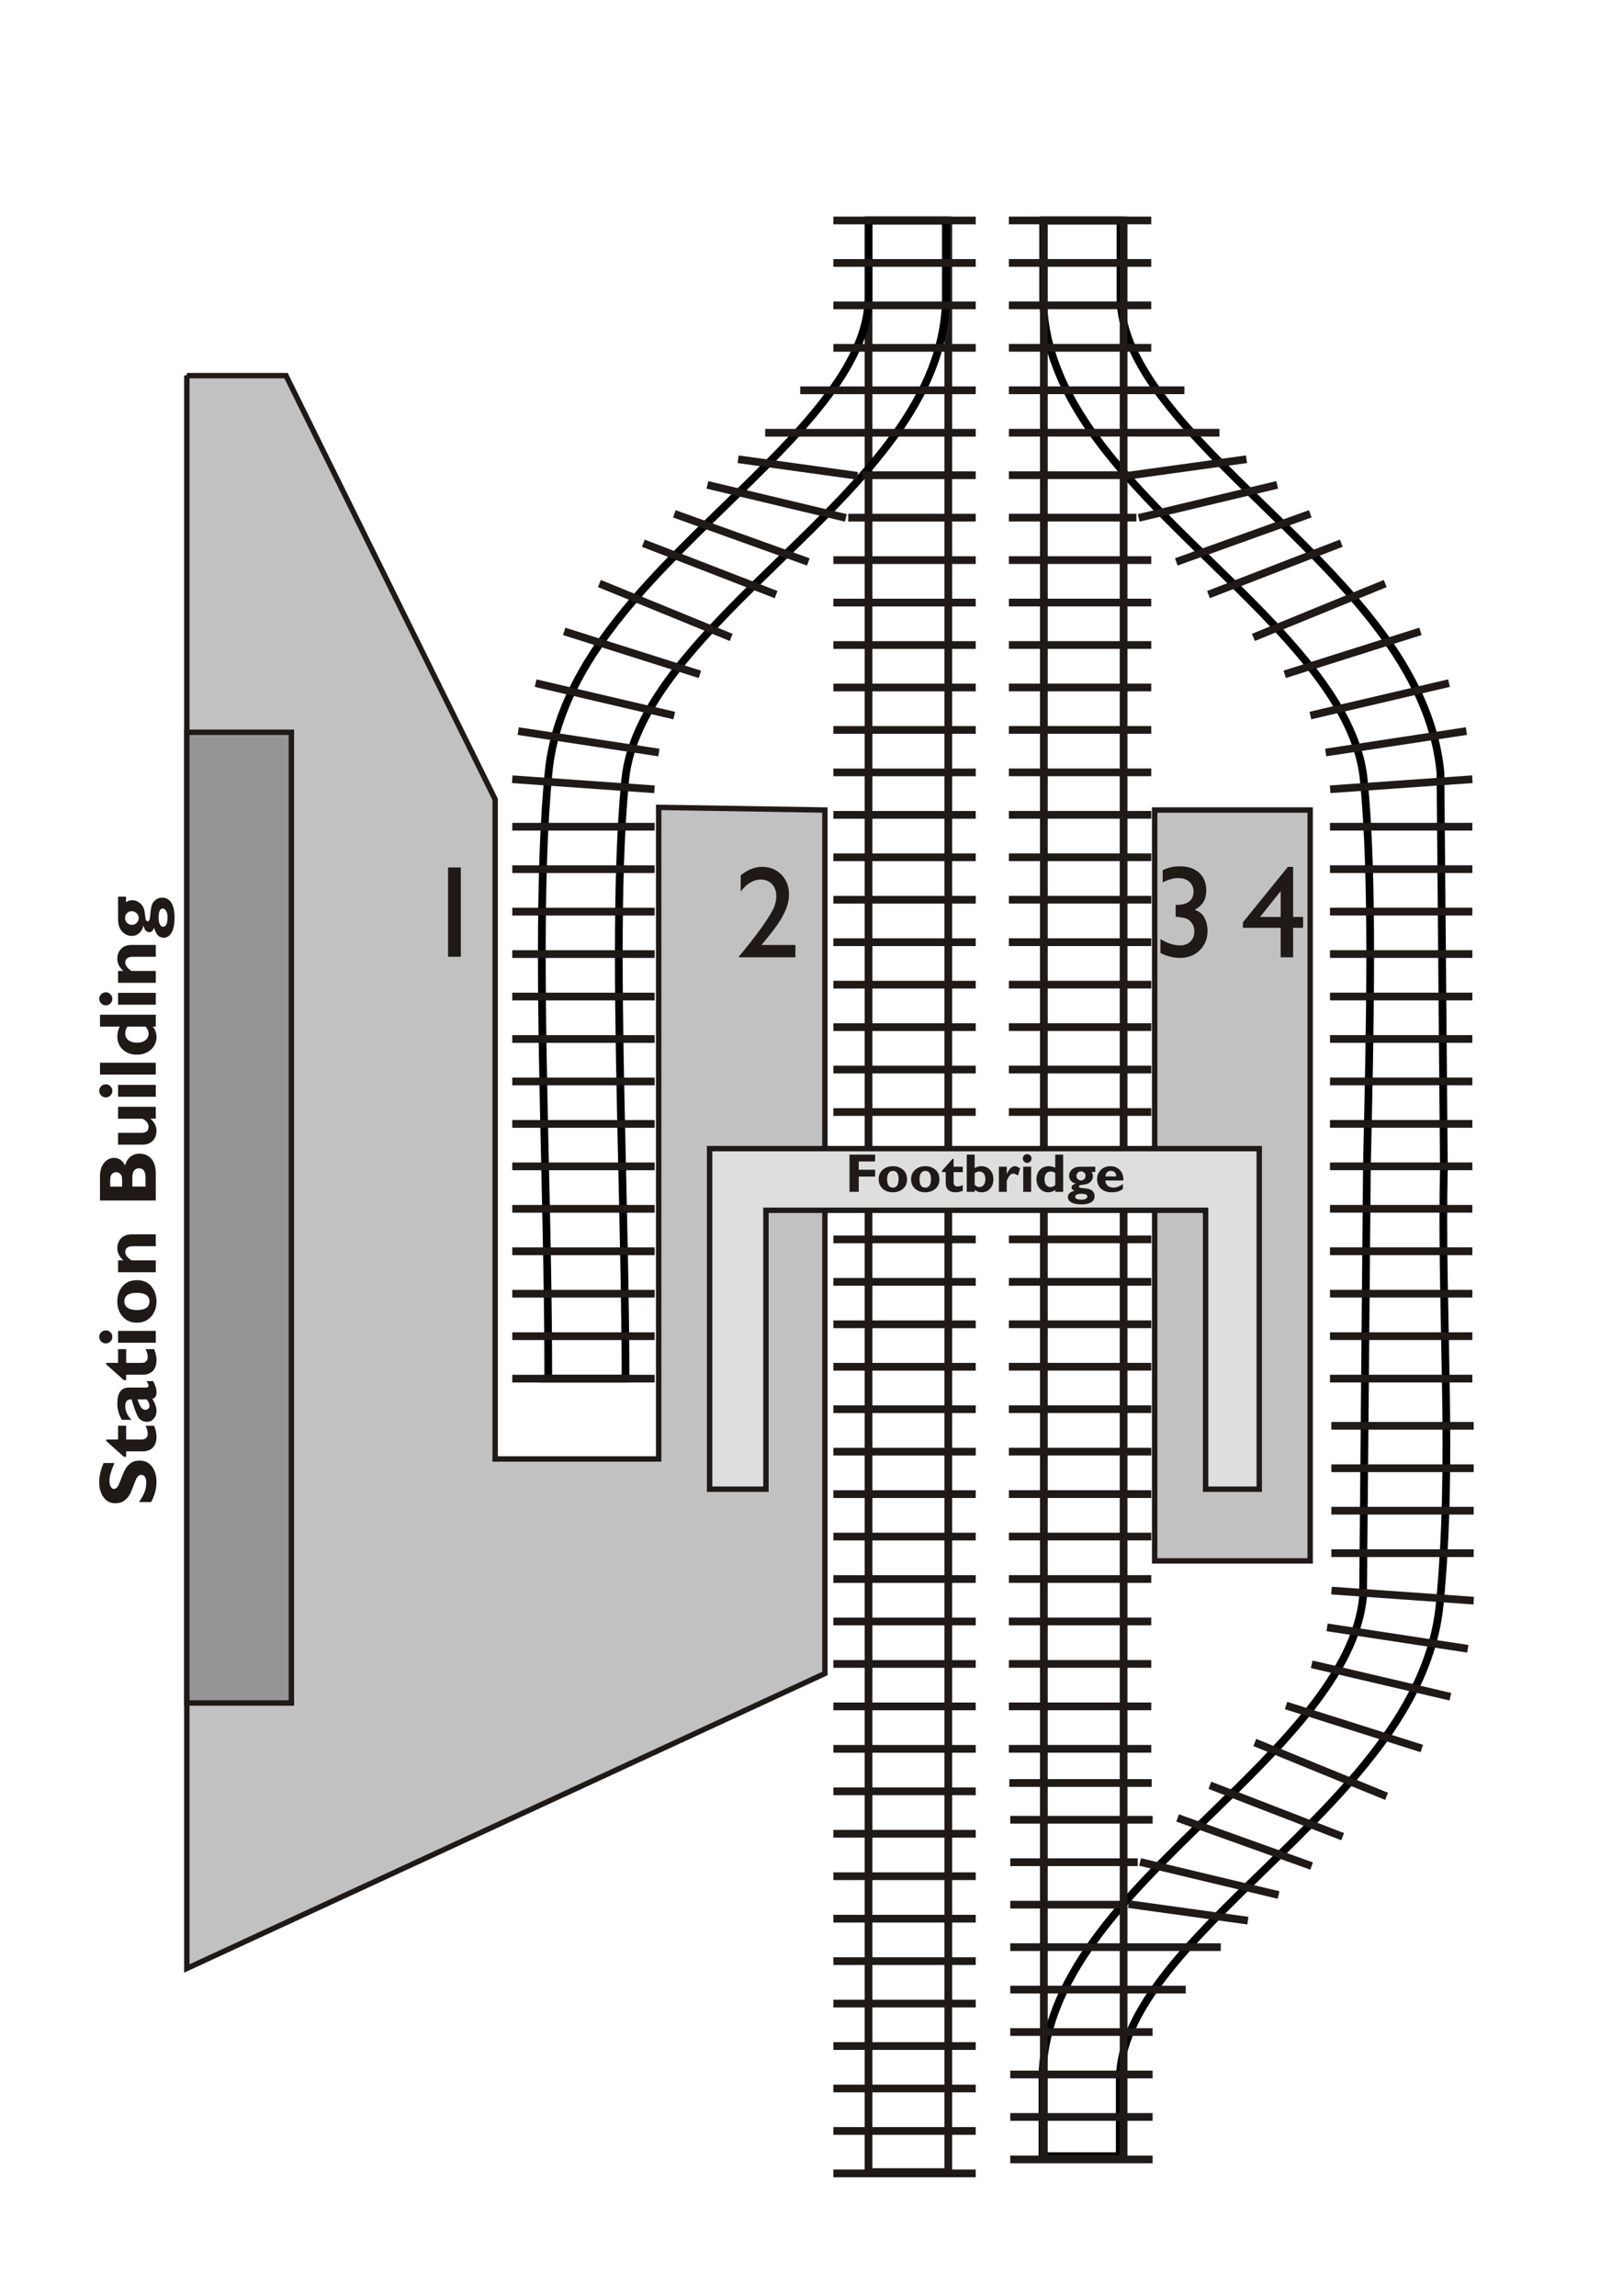 <?xml version="1.0" encoding="UTF-8"?>
<!DOCTYPE svg PUBLIC "-//W3C//DTD SVG 1.1//EN" "http://www.w3.org/Graphics/SVG/1.1/DTD/svg11.dtd">
<!-- Creator: CorelDRAW -->
<svg xmlns="http://www.w3.org/2000/svg" xml:space="preserve" width="210mm" height="297mm" style="shape-rendering:geometricPrecision; text-rendering:geometricPrecision; image-rendering:optimizeQuality; fill-rule:evenodd; clip-rule:evenodd"
viewBox="0 0 210 297"
 xmlns:xlink="http://www.w3.org/1999/xlink">
 <defs>
  <style type="text/css">
   <![CDATA[
    .str0 {stroke:black}
    .str3 {stroke:#1F1A17;stroke-width:0.7}
    .str4 {stroke:#1F1A17;stroke-width:0.999}
    .str10 {stroke:#1F1A17;stroke-width:0.999}
    .str7 {stroke:#1F1A17;stroke-width:1}
    .str9 {stroke:#1F1A17;stroke-width:1}
    .str2 {stroke:#1F1A17}
    .str1 {stroke:black}
    .str6 {stroke:#1F1A17;stroke-width:1}
    .str5 {stroke:#1F1A17;stroke-width:1}
    .str8 {stroke:#1F1A17;stroke-width:1.001}
    .fil2 {fill:none}
    .fil1 {fill:none;fill-rule:nonzero}
    .fil4 {fill:#969594}
    .fil3 {fill:#C2C1C1}
    .fil5 {fill:#DEDEDD}
    .fil0 {fill:#1F1A17;fill-rule:nonzero}
   ]]>
  </style>
 </defs>
 <g id="Layer_x0020_1">
  <g id="_61070512">
   <g>
    <g>
     <path id="_60996624" class="fil0" d="M123.196 28.523l-0.5 0.501 -10.318 0 0 -1.003 10.318 0 0.5 0.501zm-0.5 -0.501l0.5 0 0 0.501 -0.5 -0.501zm0 253.471l-0.5 -0.501 0 -252.468 1 0 0 252.468 -0.5 0.501zm0.5 -0.501l0 0.501 -0.5 0 0.5 -0.501zm-11.318 0l0.5 -0.501 10.318 0 0 1.003 -10.318 0 -0.5 -0.501zm0.5 0.501l-0.5 0 0 -0.501 0.5 0.501zm0 -253.471l0.5 0.501 0 252.468 -1 0 0 -252.468 0.5 -0.501zm-0.5 0.501l0 -0.501 0.5 0 -0.5 0.501z"/>
    </g>
    <path id="_60997040" class="fil1 str0" d="M70.94 178.349c0,-9.422 -0.204,-18.367 -0.407,-27.312 -0.43,-18.897 -0.86,-37.794 0.446,-51.113 1.331,-13.571 12.204,-24.145 22.848,-34.496 9.38,-9.121 18.554,-18.043 18.554,-27.052l0 -9.853 10 0 0 9.853c0,13.195 -10.681,23.582 -21.601,34.201 -9.354,9.096 -18.909,18.389 -19.88,28.285 -1.253,12.781 -0.83,31.38 -0.407,49.98 0.223,9.803 0.446,19.606 0.446,27.508l-10 0z"/>
   </g>
   <g id="_25127576">
    <path id="_62127016" class="fil1 str1" d="M176.865 150.842c0.423,-18.599 0.846,-37.199 -0.407,-49.98 -0.97,-9.896 -10.526,-19.189 -19.88,-28.285 -10.92,-10.619 -21.601,-21.006 -21.601,-34.201l0 -9.853 10 0 0 9.853c0,9.01 9.174,17.931 18.554,27.052 10.644,10.351 21.518,20.925 22.848,34.496l0.446 51.113c-0.428,18.848 1.292,37.816 -0.54,56.497 -1.331,13.571 -12.204,24.145 -22.848,34.496 -9.38,9.121 -18.554,18.043 -18.554,27.052l0 9.853 -10 0 0 -9.853c0,-13.195 10.681,-23.582 21.601,-34.201 9.354,-9.096 18.909,-18.389 19.88,-28.285l0.501 -55.755z"/>
    <rect id="_61265176" class="fil2 str2" x="135.065" y="28.523" width="10.318" height="250.775"/>
   </g>
  </g>
  <path class="fil3 str3" d="M149.403 104.791l20.12 0 0 97.132 -20.12 0 0 -97.132zm-125.231 -56.198l0 206.059 82.562 -38.159 0 -111.702 -21.508 -0.347 0 84.297 -21.161 0 0 -85.337 -27.058 -54.81 -12.835 0z"/>
  <rect class="fil4 str3" x="24.172" y="94.731" width="13.529" height="125.578"/>
  <g>
   <line class="fil2 str2" x1="107.827" y1="281.164" x2="126.248" y2= "281.164" />
   <line class="fil2 str2" x1="107.827" y1="28.523" x2="126.248" y2= "28.523" />
   <line class="fil2 str2" x1="107.827" y1="34.015" x2="126.248" y2= "34.015" />
   <line class="fil2 str2" x1="107.827" y1="39.507" x2="126.248" y2= "39.507" />
   <line class="fil2 str2" x1="107.827" y1="45" x2="126.248" y2= "45" />
   <g>
    <polygon class="fil0" points="126.248,50.992 103.538,50.992 103.538,49.992 126.248,49.992 "/>
   </g>
   <g>
    <polygon class="fil0" points="126.248,56.484 99.006,56.484 99.006,55.484 126.248,55.484 "/>
   </g>
   <g>
    <polygon class="fil0" points="126.248,61.976 111.587,61.976 111.587,60.976 126.248,60.976 "/>
   </g>
   <g>
    <polygon class="fil0" points="126.248,67.468 109.751,67.468 109.751,66.468 126.248,66.468 "/>
   </g>
   <line class="fil2 str2" x1="107.827" y1="72.461" x2="126.248" y2= "72.461" />
   <line class="fil2 str2" x1="107.827" y1="77.953" x2="126.248" y2= "77.953" />
   <line class="fil2 str2" x1="107.827" y1="83.445" x2="126.248" y2= "83.445" />
   <line class="fil2 str2" x1="107.827" y1="88.937" x2="126.248" y2= "88.937" />
   <line class="fil2 str2" x1="107.827" y1="94.429" x2="126.248" y2= "94.429" />
   <line class="fil2 str2" x1="107.827" y1="99.922" x2="126.248" y2= "99.922" />
   <line class="fil2 str2" x1="107.827" y1="105.414" x2="126.248" y2= "105.414" />
   <line class="fil2 str2" x1="107.827" y1="110.906" x2="126.248" y2= "110.906" />
   <line class="fil2 str2" x1="107.827" y1="116.398" x2="126.248" y2= "116.398" />
   <line class="fil2 str2" x1="107.827" y1="121.89" x2="126.248" y2= "121.89" />
   <line class="fil2 str2" x1="107.827" y1="127.383" x2="126.248" y2= "127.383" />
   <line class="fil2 str2" x1="107.827" y1="132.875" x2="126.248" y2= "132.875" />
   <line class="fil2 str2" x1="107.827" y1="138.367" x2="126.248" y2= "138.367" />
   <line class="fil2 str2" x1="107.827" y1="143.859" x2="126.248" y2= "143.859" />
   <line class="fil2 str2" x1="107.827" y1="149.351" x2="126.248" y2= "149.351" />
   <line class="fil2 str2" x1="107.827" y1="154.844" x2="126.248" y2= "154.844" />
   <line class="fil2 str2" x1="107.827" y1="160.336" x2="126.248" y2= "160.336" />
   <line class="fil2 str2" x1="107.827" y1="165.828" x2="126.248" y2= "165.828" />
   <line class="fil2 str2" x1="107.827" y1="171.32" x2="126.248" y2= "171.32" />
   <line class="fil2 str2" x1="107.827" y1="176.812" x2="126.248" y2= "176.812" />
   <line class="fil2 str2" x1="107.827" y1="182.305" x2="126.248" y2= "182.305" />
   <line class="fil2 str2" x1="107.827" y1="187.797" x2="126.248" y2= "187.797" />
   <line class="fil2 str2" x1="107.827" y1="193.289" x2="126.248" y2= "193.289" />
   <line class="fil2 str2" x1="107.827" y1="198.781" x2="126.248" y2= "198.781" />
   <line class="fil2 str2" x1="107.827" y1="204.273" x2="126.248" y2= "204.273" />
   <line class="fil2 str2" x1="107.827" y1="209.766" x2="126.248" y2= "209.766" />
   <line class="fil2 str2" x1="107.827" y1="215.258" x2="126.248" y2= "215.258" />
   <line class="fil2 str2" x1="107.827" y1="220.75" x2="126.248" y2= "220.75" />
   <line class="fil2 str2" x1="107.827" y1="226.242" x2="126.248" y2= "226.242" />
   <line class="fil2 str2" x1="107.827" y1="231.734" x2="126.248" y2= "231.734" />
   <line class="fil2 str2" x1="107.827" y1="237.227" x2="126.248" y2= "237.227" />
   <line class="fil2 str2" x1="107.827" y1="242.719" x2="126.248" y2= "242.719" />
   <line class="fil2 str2" x1="107.827" y1="248.211" x2="126.248" y2= "248.211" />
   <line class="fil2 str2" x1="107.827" y1="253.703" x2="126.248" y2= "253.703" />
   <line class="fil2 str2" x1="107.827" y1="259.195" x2="126.248" y2= "259.195" />
   <line class="fil2 str2" x1="107.827" y1="264.688" x2="126.248" y2= "264.688" />
   <line class="fil2 str2" x1="107.827" y1="270.18" x2="126.248" y2= "270.18" />
   <line class="fil2 str2" x1="107.827" y1="275.672" x2="126.248" y2= "275.672" />
   <line class="fil2 str4" x1="91.531" y1="62.727" x2="109.449" y2= "67" />
   <line class="fil2 str5" x1="95.505" y1="59.412" x2="110.943" y2= "61.554" />
   <line class="fil2 str6" x1="77.556" y1="75.491" x2="94.608" y2= "82.46" />
   <line class="fil2 str7" x1="83.241" y1="70.272" x2="100.42" y2= "76.922" />
   <line class="fil2 str8" x1="87.253" y1="66.473" x2="104.591" y2= "72.696" />
   <line class="fil2 str9" x1="73" y1="81.681" x2="90.562" y2= "87.24" />
   <line class="fil2 str10" x1="69.303" y1="88.376" x2="87.24" y2= "92.572" />
   <line class="fil2 str4" x1="67.046" y1="94.58" x2="85.258" y2= "97.353" />
   <g>
    <polygon class="fil0" points="84.647,102.605 66.245,101.305 66.315,100.311 84.717,101.612 "/>
   </g>
   <line class="fil2 str2" x1="66.284" y1="106.951" x2="84.705" y2= "106.951" />
   <line class="fil2 str2" x1="66.284" y1="112.443" x2="84.705" y2= "112.443" />
   <line class="fil2 str2" x1="66.284" y1="117.935" x2="84.705" y2= "117.935" />
   <line class="fil2 str2" x1="66.284" y1="123.427" x2="84.705" y2= "123.427" />
   <line class="fil2 str2" x1="66.284" y1="128.919" x2="84.705" y2= "128.919" />
   <line class="fil2 str2" x1="66.284" y1="134.412" x2="84.705" y2= "134.412" />
   <line class="fil2 str2" x1="66.284" y1="139.904" x2="84.705" y2= "139.904" />
   <line class="fil2 str2" x1="66.284" y1="145.396" x2="84.705" y2= "145.396" />
   <line class="fil2 str2" x1="66.284" y1="150.888" x2="84.705" y2= "150.888" />
   <line class="fil2 str2" x1="66.284" y1="156.38" x2="84.705" y2= "156.38" />
   <line class="fil2 str2" x1="66.284" y1="161.873" x2="84.705" y2= "161.873" />
   <line class="fil2 str2" x1="66.284" y1="167.365" x2="84.705" y2= "167.365" />
   <line class="fil2 str2" x1="66.284" y1="172.857" x2="84.705" y2= "172.857" />
   <line class="fil2 str2" x1="66.284" y1="178.349" x2="84.705" y2= "178.349" />
   <line class="fil2 str2" x1="148.963" y1="28.519" x2="130.542" y2= "28.519" />
   <line class="fil2 str2" x1="148.963" y1="34.011" x2="130.542" y2= "34.011" />
   <line class="fil2 str2" x1="148.963" y1="39.503" x2="130.542" y2= "39.503" />
   <line class="fil2 str2" x1="148.963" y1="44.996" x2="130.542" y2= "44.996" />
   <g>
    <polygon class="fil0" points="130.542,50.988 130.542,49.988 153.252,49.988 153.252,50.988 "/>
   </g>
   <g>
    <polygon class="fil0" points="130.542,56.48 130.542,55.48 157.784,55.48 157.784,56.48 "/>
   </g>
   <g>
    <polygon class="fil0" points="130.542,61.972 130.542,60.972 145.203,60.972 145.203,61.972 "/>
   </g>
   <g>
    <polygon class="fil0" points="130.542,67.464 130.542,66.464 147.038,66.464 147.038,67.464 "/>
   </g>
   <line class="fil2 str2" x1="148.963" y1="72.457" x2="130.542" y2= "72.457" />
   <line class="fil2 str2" x1="148.963" y1="77.949" x2="130.542" y2= "77.949" />
   <line class="fil2 str2" x1="148.963" y1="83.441" x2="130.542" y2= "83.441" />
   <line class="fil2 str2" x1="148.963" y1="88.933" x2="130.542" y2= "88.933" />
   <line class="fil2 str2" x1="148.963" y1="94.425" x2="130.542" y2= "94.425" />
   <line class="fil2 str2" x1="148.963" y1="99.918" x2="130.542" y2= "99.918" />
   <line class="fil2 str2" x1="148.963" y1="105.41" x2="130.542" y2= "105.41" />
   <line class="fil2 str2" x1="148.963" y1="110.902" x2="130.542" y2= "110.902" />
   <line class="fil2 str2" x1="148.963" y1="116.394" x2="130.542" y2= "116.394" />
   <line class="fil2 str2" x1="148.963" y1="121.886" x2="130.542" y2= "121.886" />
   <line class="fil2 str2" x1="148.963" y1="127.379" x2="130.542" y2= "127.379" />
   <line class="fil2 str2" x1="148.963" y1="132.871" x2="130.542" y2= "132.871" />
   <line class="fil2 str2" x1="148.963" y1="138.363" x2="130.542" y2= "138.363" />
   <line class="fil2 str2" x1="148.963" y1="143.855" x2="130.542" y2= "143.855" />
   <line class="fil2 str2" x1="148.963" y1="149.347" x2="130.542" y2= "149.347" />
   <line class="fil2 str2" x1="148.963" y1="154.84" x2="130.542" y2= "154.84" />
   <line class="fil2 str2" x1="148.963" y1="160.332" x2="130.542" y2= "160.332" />
   <line class="fil2 str2" x1="148.963" y1="165.824" x2="130.542" y2= "165.824" />
   <line class="fil2 str2" x1="148.963" y1="171.316" x2="130.542" y2= "171.316" />
   <line class="fil2 str2" x1="148.963" y1="176.808" x2="130.542" y2= "176.808" />
   <line class="fil2 str2" x1="148.963" y1="182.301" x2="130.542" y2= "182.301" />
   <line class="fil2 str2" x1="148.963" y1="187.793" x2="130.542" y2= "187.793" />
   <line class="fil2 str2" x1="148.963" y1="193.285" x2="130.542" y2= "193.285" />
   <line class="fil2 str2" x1="148.963" y1="198.777" x2="130.542" y2= "198.777" />
   <line class="fil2 str2" x1="148.963" y1="204.269" x2="130.542" y2= "204.269" />
   <line class="fil2 str2" x1="148.963" y1="209.762" x2="130.542" y2= "209.762" />
   <line class="fil2 str2" x1="148.963" y1="215.254" x2="130.542" y2= "215.254" />
   <line class="fil2 str2" x1="148.963" y1="220.746" x2="130.542" y2= "220.746" />
   <line class="fil2 str2" x1="148.963" y1="226.238" x2="130.542" y2= "226.238" />
   <line class="fil2 str4" x1="165.259" y1="62.723" x2="147.34" y2= "66.996" />
   <line class="fil2 str5" x1="161.285" y1="59.408" x2="145.847" y2= "61.55" />
   <line class="fil2 str6" x1="179.234" y1="75.487" x2="162.182" y2= "82.457" />
   <line class="fil2 str7" x1="173.549" y1="70.268" x2="156.37" y2= "76.918" />
   <line class="fil2 str8" x1="169.537" y1="66.469" x2="152.199" y2= "72.692" />
   <line class="fil2 str9" x1="183.79" y1="81.677" x2="166.228" y2= "87.236" />
   <line class="fil2 str10" x1="187.486" y1="88.372" x2="169.549" y2= "92.568" />
   <line class="fil2 str4" x1="189.743" y1="94.576" x2="171.532" y2= "97.349" />
   <g>
    <polygon class="fil0" points="172.143,102.601 172.073,101.608 190.475,100.307 190.545,101.301 "/>
   </g>
   <line class="fil2 str2" x1="190.506" y1="106.947" x2="172.085" y2= "106.947" />
   <line class="fil2 str2" x1="190.506" y1="112.439" x2="172.085" y2= "112.439" />
   <line class="fil2 str2" x1="190.506" y1="117.931" x2="172.085" y2= "117.931" />
   <line class="fil2 str2" x1="190.506" y1="123.423" x2="172.085" y2= "123.423" />
   <line class="fil2 str2" x1="190.506" y1="128.915" x2="172.085" y2= "128.915" />
   <line class="fil2 str2" x1="190.506" y1="134.408" x2="172.085" y2= "134.408" />
   <line class="fil2 str2" x1="190.506" y1="139.9" x2="172.085" y2= "139.9" />
   <line class="fil2 str2" x1="190.506" y1="145.392" x2="172.085" y2= "145.392" />
   <line class="fil2 str2" x1="190.506" y1="150.884" x2="172.085" y2= "150.884" />
   <line class="fil2 str2" x1="190.506" y1="156.376" x2="172.085" y2= "156.376" />
   <line class="fil2 str2" x1="190.506" y1="161.869" x2="172.085" y2= "161.869" />
   <line class="fil2 str2" x1="190.506" y1="167.361" x2="172.085" y2= "167.361" />
   <line class="fil2 str2" x1="190.506" y1="172.853" x2="172.085" y2= "172.853" />
   <line class="fil2 str2" x1="190.506" y1="178.345" x2="172.085" y2= "178.345" />
   <line class="fil2 str2" x1="149.138" y1="279.354" x2="130.717" y2= "279.354" />
   <line class="fil2 str2" x1="149.138" y1="273.861" x2="130.717" y2= "273.861" />
   <line class="fil2 str2" x1="149.138" y1="268.369" x2="130.717" y2= "268.369" />
   <line class="fil2 str2" x1="149.138" y1="262.877" x2="130.717" y2= "262.877" />
   <g>
    <polygon class="fil0" points="130.717,256.885 153.426,256.885 153.426,257.885 130.717,257.885 "/>
   </g>
   <g>
    <polygon class="fil0" points="130.717,251.393 157.959,251.393 157.959,252.393 130.717,252.393 "/>
   </g>
   <g>
    <polygon class="fil0" points="130.717,245.901 145.377,245.901 145.377,246.901 130.717,246.901 "/>
   </g>
   <g>
    <polygon class="fil0" points="130.717,240.408 147.213,240.408 147.213,241.408 130.717,241.408 "/>
   </g>
   <line class="fil2 str2" x1="149.138" y1="235.416" x2="130.717" y2= "235.416" />
   <line class="fil2 str2" x1="149.015" y1="230.659" x2="130.594" y2= "230.659" />
   <line class="fil2 str4" x1="165.434" y1="245.15" x2="147.515" y2= "240.876" />
   <line class="fil2 str5" x1="161.459" y1="248.465" x2="146.021" y2= "246.323" />
   <line class="fil2 str6" x1="179.409" y1="232.386" x2="162.357" y2= "225.416" />
   <line class="fil2 str7" x1="173.724" y1="237.604" x2="156.544" y2= "230.955" />
   <line class="fil2 str8" x1="169.712" y1="241.403" x2="152.373" y2= "235.181" />
   <line class="fil2 str9" x1="183.965" y1="226.196" x2="166.402" y2= "220.637" />
   <line class="fil2 str10" x1="187.661" y1="219.5" x2="169.724" y2= "215.305" />
   <line class="fil2 str4" x1="189.918" y1="213.297" x2="171.707" y2= "210.524" />
   <g>
    <polygon class="fil0" points="172.318,205.271 190.72,206.572 190.649,207.565 172.247,206.265 "/>
   </g>
   <line class="fil2 str2" x1="190.681" y1="200.926" x2="172.26" y2= "200.926" />
   <line class="fil2 str2" x1="190.681" y1="195.434" x2="172.26" y2= "195.434" />
   <line class="fil2 str2" x1="190.681" y1="189.942" x2="172.26" y2= "189.942" />
   <line class="fil2 str2" x1="190.681" y1="184.45" x2="172.26" y2= "184.45" />
  </g>
  <polygon class="fil5 str3" points="91.818,148.594 162.932,148.594 162.932,192.65 155.994,192.65 155.994,156.572 99.103,156.572 99.103,192.65 91.818,192.65 "/>
  <path class="fil0" d="M13.4 189.271l1.411 0c-0.43,0.958 -0.647,1.72 -0.647,2.288 0,0.325 0.055,0.582 0.164,0.772 0.108,0.192 0.252,0.288 0.43,0.288 0.139,0 0.27,-0.069 0.393,-0.206 0.123,-0.138 0.284,-0.474 0.482,-1.007 0.196,-0.534 0.377,-0.961 0.547,-1.282 0.169,-0.321 0.407,-0.596 0.713,-0.829 0.307,-0.233 0.695,-0.349 1.164,-0.349 0.667,0 1.2,0.254 1.596,0.762 0.395,0.508 0.594,1.178 0.594,2.007 0,0.896 -0.233,1.764 -0.699,2.605l-1.556 0c0.325,-0.483 0.561,-0.91 0.709,-1.282 0.148,-0.372 0.222,-0.765 0.222,-1.184 0,-0.706 -0.222,-1.058 -0.667,-1.058 -0.152,0 -0.294,0.071 -0.429,0.212 -0.136,0.141 -0.298,0.481 -0.492,1.021 -0.192,0.538 -0.372,0.965 -0.536,1.28 -0.166,0.316 -0.402,0.587 -0.709,0.817 -0.307,0.229 -0.699,0.344 -1.178,0.344 -0.619,0 -1.12,-0.251 -1.501,-0.75 -0.381,-0.499 -0.572,-1.168 -0.572,-2.006 0,-0.771 0.187,-1.586 0.559,-2.443z"/>
  <path id="1" class="fil0" d="M15.275 184.443l1.05 0 0 1.778 2.011 0c0.24,0 0.43,-0.065 0.57,-0.199 0.141,-0.132 0.21,-0.316 0.21,-0.55 0,-0.316 -0.095,-0.66 -0.284,-1.028l1.111 0c0.203,0.49 0.305,0.963 0.305,1.422 0,0.6 -0.155,1.064 -0.466,1.395 -0.31,0.33 -0.765,0.496 -1.363,0.496l-2.094 0 0 0.699 -0.3 0 -2.284 -2.041 0 -0.192 1.535 0 0 -1.778z"/>
  <path id="12" class="fil0" d="M18.95 178.67l0.854 0c0.296,0.51 0.445,0.99 0.445,1.438 0,0.481 -0.183,0.767 -0.549,0.857 0.365,0.534 0.549,1.071 0.549,1.607 0,0.379 -0.12,0.702 -0.36,0.967 -0.24,0.266 -0.517,0.399 -0.834,0.399 -0.423,0 -0.765,-0.138 -1.026,-0.411 -0.259,-0.273 -0.595,-1.104 -1.004,-2.489 -0.545,-0.034 -0.817,0.249 -0.817,0.848 0,0.651 0.272,1.251 0.817,1.797l-1.251 0c-0.397,-0.64 -0.594,-1.344 -0.594,-2.113 0,-1.378 0.494,-2.067 1.483,-2.067l2.221 0c0.228,0 0.342,-0.085 0.342,-0.252 0,-0.129 -0.092,-0.321 -0.275,-0.58zm0.021 2.367l-1.178 0c0.18,0.513 0.34,0.866 0.483,1.056 0.143,0.192 0.325,0.287 0.545,0.287 0.141,0 0.263,-0.048 0.365,-0.145 0.101,-0.097 0.152,-0.213 0.152,-0.351 0,-0.289 -0.122,-0.573 -0.367,-0.848z"/>
  <path id="123" class="fil0" d="M15.275 174.53l1.05 0 0 1.778 2.011 0c0.24,0 0.43,-0.065 0.57,-0.199 0.141,-0.132 0.21,-0.316 0.21,-0.55 0,-0.316 -0.095,-0.66 -0.284,-1.028l1.111 0c0.203,0.49 0.305,0.963 0.305,1.422 0,0.6 -0.155,1.064 -0.466,1.395 -0.31,0.33 -0.765,0.496 -1.363,0.496l-2.094 0 0 0.699 -0.3 0 -2.284 -2.041 0 -0.192 1.535 0 0 -1.778z"/>
  <path id="1234" class="fil0" d="M13.69 173.791c-0.235,0 -0.434,-0.083 -0.6,-0.249 -0.166,-0.164 -0.249,-0.363 -0.249,-0.594 0,-0.233 0.083,-0.434 0.249,-0.598 0.166,-0.166 0.365,-0.249 0.6,-0.249 0.231,0 0.43,0.083 0.596,0.249 0.168,0.164 0.25,0.365 0.25,0.598 0,0.231 -0.083,0.43 -0.25,0.594 -0.166,0.166 -0.365,0.249 -0.596,0.249zm1.586 -1.617l4.879 0 0 1.535 -4.879 0 0 -1.535z"/>
  <path id="12345" class="fil0" d="M15.178 168.354c0,-0.765 0.224,-1.413 0.672,-1.946 0.446,-0.533 1.071,-0.799 1.87,-0.799 0.803,0 1.425,0.272 1.866,0.811 0.441,0.541 0.661,1.185 0.661,1.933 0,0.81 -0.236,1.471 -0.706,1.986 -0.471,0.515 -1.081,0.773 -1.833,0.773 -0.764,0 -1.378,-0.263 -1.84,-0.787 -0.46,-0.526 -0.691,-1.184 -0.691,-1.972zm4.159 0c0,-0.734 -0.552,-1.101 -1.658,-1.101 -1.058,0 -1.587,0.367 -1.587,1.101 0,0.351 0.139,0.626 0.42,0.824 0.279,0.198 0.677,0.298 1.198,0.298 1.085,0 1.628,-0.374 1.628,-1.122z"/>
  <path id="123456" class="fil0" d="M15.275 163.049l0.699 0c-0.531,-0.452 -0.795,-0.981 -0.795,-1.587 0,-0.506 0.162,-0.929 0.485,-1.268 0.325,-0.34 0.787,-0.51 1.39,-0.51l3.101 0 0 1.535 -2.972 0c-0.651,0 -0.976,0.254 -0.976,0.76 0,0.362 0.268,0.718 0.806,1.071l3.142 0 0 1.535 -4.879 0 0 -1.535z"/>
  <path id="1234567" class="fil0" d="M12.935 155.302l0 -3.122c0,-0.743 0.18,-1.328 0.538,-1.753 0.358,-0.425 0.781,-0.638 1.272,-0.638 0.626,0 1.108,0.33 1.441,0.988 0.131,-0.497 0.362,-0.877 0.693,-1.139 0.33,-0.265 0.716,-0.397 1.157,-0.397 0.626,0 1.136,0.217 1.529,0.647 0.393,0.43 0.589,1.064 0.589,1.901l0 3.514 -7.22 0zm1.323 -1.799l1.545 0 0 -0.94c0,-0.289 -0.074,-0.515 -0.222,-0.677 -0.148,-0.161 -0.333,-0.242 -0.557,-0.242 -0.221,0 -0.404,0.081 -0.549,0.242 -0.145,0.162 -0.217,0.388 -0.217,0.677l0 0.94zm2.868 0l1.706 0 0 -1.012c0,-0.478 -0.067,-0.824 -0.199,-1.034 -0.132,-0.21 -0.362,-0.314 -0.69,-0.314 -0.251,0 -0.45,0.099 -0.596,0.298 -0.146,0.201 -0.221,0.467 -0.221,0.802l0 1.259z"/>
  <path id="12345678" class="fil0" d="M20.154 144.718l-0.699 0c0.527,0.452 0.792,0.977 0.792,1.577 0,0.531 -0.164,0.961 -0.492,1.291 -0.326,0.332 -0.78,0.497 -1.358,0.497l-3.122 0 0 -1.535 3.018 0c0.621,0 0.931,-0.258 0.931,-0.771 0,-0.289 -0.113,-0.536 -0.339,-0.741 -0.226,-0.206 -0.392,-0.309 -0.499,-0.309l-3.111 0 0 -1.545 4.879 0 0 1.535z"/>
  <path id="123456789" class="fil0" d="M13.69 141.965c-0.235,0 -0.434,-0.083 -0.6,-0.249 -0.166,-0.164 -0.249,-0.363 -0.249,-0.594 0,-0.233 0.083,-0.434 0.249,-0.598 0.166,-0.166 0.365,-0.249 0.6,-0.249 0.231,0 0.43,0.083 0.596,0.249 0.168,0.164 0.25,0.365 0.25,0.598 0,0.231 -0.083,0.43 -0.25,0.594 -0.166,0.166 -0.365,0.249 -0.596,0.249zm1.586 -1.617l4.879 0 0 1.535 -4.879 0 0 -1.535z"/>
  <polygon id="12345678910" class="fil0" points="12.935,137.479 20.154,137.479 20.154,139.014 12.935,139.014 "/>
  <path id="1234567891011" class="fil0" d="M12.935 131.267l7.22 0 0 1.536 -0.393 0c0.325,0.392 0.487,0.843 0.487,1.353 0,0.651 -0.242,1.194 -0.723,1.63 -0.483,0.438 -1.088,0.654 -1.815,0.654 -0.744,0 -1.351,-0.221 -1.824,-0.663 -0.473,-0.443 -0.707,-1.011 -0.707,-1.704 0,-0.43 0.102,-0.854 0.309,-1.27l-2.552 0 0 -1.536zm5.886 1.536l-2.33 0c-0.191,0.279 -0.284,0.564 -0.284,0.857 0,0.386 0.134,0.686 0.402,0.901 0.27,0.215 0.646,0.323 1.132,0.323 0.448,0 0.806,-0.106 1.078,-0.319 0.27,-0.215 0.406,-0.499 0.406,-0.854 0,-0.314 -0.136,-0.616 -0.404,-0.908z"/>
  <path id="123456789101112" class="fil0" d="M13.69 130.059c-0.235,0 -0.434,-0.083 -0.6,-0.249 -0.166,-0.164 -0.249,-0.363 -0.249,-0.594 0,-0.233 0.083,-0.434 0.249,-0.598 0.166,-0.166 0.365,-0.249 0.6,-0.249 0.231,0 0.43,0.083 0.596,0.249 0.168,0.164 0.25,0.365 0.25,0.598 0,0.231 -0.083,0.43 -0.25,0.594 -0.166,0.166 -0.365,0.249 -0.596,0.249zm1.586 -1.617l4.879 0 0 1.535 -4.879 0 0 -1.535z"/>
  <path id="12345678910111213" class="fil0" d="M15.275 125.605l0.699 0c-0.531,-0.452 -0.795,-0.981 -0.795,-1.587 0,-0.506 0.162,-0.929 0.485,-1.268 0.325,-0.34 0.787,-0.51 1.39,-0.51l3.101 0 0 1.535 -2.972 0c-0.651,0 -0.976,0.254 -0.976,0.76 0,0.362 0.268,0.718 0.806,1.071l3.142 0 0 1.535 -4.879 0 0 -1.535z"/>
  <path id="1234567891011121314" class="fil0" d="M15.275 115.997l1.028 0 0 0.699c0.277,-0.162 0.547,-0.243 0.811,-0.243 0.379,0 0.729,0.141 1.05,0.423 0.321,0.282 0.512,0.7 0.572,1.254 0.06,0.552 0.117,0.866 0.169,0.94 0.055,0.074 0.123,0.111 0.21,0.111 0.086,0 0.157,-0.048 0.21,-0.145 0.053,-0.097 0.108,-0.476 0.166,-1.139 0.056,-0.663 0.229,-1.125 0.52,-1.385 0.291,-0.261 0.605,-0.39 0.938,-0.39 0.534,0 0.94,0.22 1.221,0.663 0.279,0.443 0.418,1.083 0.418,1.919 0,0.856 -0.129,1.503 -0.388,1.944 -0.258,0.441 -0.602,0.661 -1.028,0.661 -0.593,0 -1.006,-0.434 -1.24,-1.302 -0.117,0.392 -0.33,0.589 -0.635,0.589 -0.358,0 -0.605,-0.296 -0.739,-0.889 -0.069,0.395 -0.242,0.723 -0.517,0.981 -0.275,0.259 -0.605,0.388 -0.988,0.388 -0.467,0 -0.882,-0.185 -1.24,-0.557 -0.358,-0.372 -0.538,-0.914 -0.538,-1.623l0 -2.9zm0.91 2.76c0,0.251 0.086,0.462 0.258,0.633 0.173,0.169 0.383,0.256 0.631,0.256 0.238,0 0.443,-0.088 0.617,-0.265 0.175,-0.175 0.261,-0.385 0.261,-0.624 0,-0.242 -0.092,-0.448 -0.273,-0.621 -0.183,-0.171 -0.402,-0.258 -0.656,-0.258 -0.231,0 -0.429,0.083 -0.593,0.25 -0.164,0.168 -0.245,0.376 -0.245,0.628zm5.493 -0.125c0,-0.326 -0.06,-0.593 -0.18,-0.796 -0.122,-0.203 -0.266,-0.305 -0.434,-0.305 -0.358,0 -0.538,0.399 -0.538,1.194 0,0.362 0.053,0.646 0.157,0.854 0.106,0.206 0.245,0.309 0.421,0.309 0.383,0 0.573,-0.418 0.573,-1.256z"/>
  <polygon class="fil0" points="57.974,112.219 59.628,112.219 59.628,123.77 57.974,123.77 "/>
  <path class="fil0" d="M98.516 122.25l4.4 0 0 1.595 -7.309 0 0 -0.116 0.694 -0.819c1.087,-1.346 1.95,-2.486 2.594,-3.423 0.641,-0.937 1.061,-1.645 1.256,-2.125 0.195,-0.48 0.293,-0.954 0.293,-1.422 0,-0.649 -0.183,-1.171 -0.553,-1.566 -0.37,-0.395 -0.861,-0.59 -1.473,-0.59 -0.463,0 -0.92,0.136 -1.369,0.409 -0.449,0.271 -0.852,0.655 -1.211,1.151l0 -2.1c0.897,-0.734 1.826,-1.101 2.777,-1.101 1.01,0 1.84,0.339 2.495,1.01 0.652,0.672 0.979,1.527 0.979,2.563 0,0.463 -0.082,0.957 -0.243,1.484 -0.164,0.528 -0.452,1.132 -0.866,1.82 -0.412,0.686 -1.115,1.62 -2.108,2.805l-0.356 0.423z"/>
  <path class="fil0" d="M152.119 117.063l0.099 0c0.723,0 1.273,-0.15 1.651,-0.446 0.375,-0.299 0.564,-0.731 0.564,-1.298 0,-0.514 -0.183,-0.928 -0.547,-1.247 -0.367,-0.322 -0.85,-0.48 -1.445,-0.48 -0.601,0 -1.267,0.186 -2.001,0.562l0 -1.581c0.674,-0.336 1.405,-0.502 2.201,-0.502 1.064,0 1.902,0.277 2.517,0.835 0.613,0.556 0.92,1.315 0.92,2.28 0,0.584 -0.118,1.075 -0.356,1.476 -0.237,0.401 -0.612,0.742 -1.132,1.03 0.452,0.175 0.782,0.392 0.993,0.649 0.209,0.257 0.37,0.565 0.485,0.929 0.116,0.364 0.175,0.751 0.175,1.16 0,1.008 -0.336,1.84 -1.008,2.501 -0.674,0.657 -1.524,0.988 -2.549,0.988 -0.875,0 -1.722,-0.212 -2.537,-0.638l0 -1.801c0.869,0.545 1.716,0.819 2.537,0.819 0.556,0 1.005,-0.167 1.343,-0.497 0.339,-0.33 0.508,-0.77 0.508,-1.315 0,-0.457 -0.138,-0.858 -0.42,-1.199 -0.167,-0.192 -0.347,-0.333 -0.55,-0.426 -0.2,-0.09 -0.635,-0.178 -1.301,-0.26l-0.15 -0.017 0 -1.521z"/>
  <path class="fil0" d="M166.64 112.144l0.677 0 0 6.483 1.29 0 0 1.405 -1.29 0 0 3.813 -1.611 0 0 -3.813 -4.888 0 0 -0.711 5.822 -7.177zm-0.934 6.483l0 -3.347 -2.67 3.347 2.67 0z"/>
  <polygon class="fil0" points="113.23,149.369 113.23,150.251 111.115,150.251 111.115,151.326 113.23,151.326 113.23,152.208 111.115,152.208 111.115,154.183 109.916,154.183 109.916,149.369 "/>
  <path id="1" class="fil0" d="M115.531 150.865c0.51,0 0.942,0.149 1.297,0.448 0.355,0.297 0.533,0.714 0.533,1.246 0,0.535 -0.181,0.95 -0.541,1.244 -0.361,0.294 -0.79,0.441 -1.289,0.441 -0.54,0 -0.981,-0.158 -1.324,-0.47 -0.343,-0.314 -0.515,-0.721 -0.515,-1.222 0,-0.509 0.175,-0.918 0.524,-1.226 0.35,-0.307 0.789,-0.461 1.315,-0.461zm0 2.773c0.489,0 0.734,-0.368 0.734,-1.105 0,-0.706 -0.245,-1.058 -0.734,-1.058 -0.234,0 -0.417,0.093 -0.549,0.28 -0.132,0.186 -0.199,0.452 -0.199,0.798 0,0.723 0.249,1.085 0.748,1.085z"/>
  <path id="12" class="fil0" d="M119.723 150.865c0.51,0 0.942,0.149 1.297,0.448 0.355,0.297 0.533,0.714 0.533,1.246 0,0.535 -0.181,0.95 -0.541,1.244 -0.361,0.294 -0.79,0.441 -1.289,0.441 -0.54,0 -0.981,-0.158 -1.324,-0.47 -0.343,-0.314 -0.515,-0.721 -0.515,-1.222 0,-0.509 0.175,-0.918 0.524,-1.226 0.35,-0.307 0.789,-0.461 1.315,-0.461zm0 2.773c0.489,0 0.734,-0.368 0.734,-1.105 0,-0.706 -0.245,-1.058 -0.734,-1.058 -0.234,0 -0.417,0.093 -0.549,0.28 -0.132,0.186 -0.199,0.452 -0.199,0.798 0,0.723 0.249,1.085 0.748,1.085z"/>
  <path id="123" class="fil0" d="M124.574 150.93l0 0.7 -1.185 0 0 1.341c0,0.16 0.043,0.287 0.133,0.38 0.088,0.094 0.21,0.14 0.367,0.14 0.21,0 0.44,-0.064 0.686,-0.189l0 0.741c-0.327,0.135 -0.642,0.203 -0.948,0.203 -0.4,0 -0.709,-0.103 -0.93,-0.31 -0.22,-0.207 -0.331,-0.51 -0.331,-0.909l0 -1.396 -0.466 0 0 -0.2 1.361 -1.523 0.128 0 0 1.023 1.185 0z"/>
  <path id="1234" class="fil0" d="M126.111 149.369l0 1.744c0.268,-0.166 0.548,-0.248 0.837,-0.248 0.468,0 0.85,0.156 1.145,0.468 0.295,0.313 0.442,0.717 0.442,1.212 0,0.499 -0.141,0.907 -0.426,1.223 -0.283,0.318 -0.647,0.476 -1.09,0.476 -0.321,0 -0.625,-0.103 -0.909,-0.31l0 0.248 -1.023 0 0 -4.813 1.023 0zm0 2.408l0 1.509c0.207,0.185 0.408,0.276 0.606,0.276 0.243,0 0.435,-0.092 0.574,-0.274 0.139,-0.183 0.208,-0.435 0.208,-0.756 0,-0.313 -0.073,-0.555 -0.219,-0.726 -0.146,-0.172 -0.338,-0.256 -0.576,-0.256 -0.187,0 -0.385,0.075 -0.593,0.227z"/>
  <path id="12345" class="fil0" d="M130.265 150.93l0 0.93 0.014 0c0.296,-0.663 0.642,-0.995 1.036,-0.995 0.189,0 0.415,0.099 0.68,0.296l-0.283 0.905c-0.252,-0.161 -0.454,-0.241 -0.606,-0.241 -0.236,0 -0.436,0.147 -0.599,0.44 -0.161,0.293 -0.242,0.463 -0.242,0.512l0 1.405 -1.023 0 0 -3.253 1.023 0z"/>
  <path id="123456" class="fil0" d="M132.342 149.873c0,-0.156 0.055,-0.289 0.166,-0.4 0.109,-0.111 0.242,-0.166 0.396,-0.166 0.155,0 0.289,0.055 0.399,0.166 0.111,0.111 0.166,0.243 0.166,0.4 0,0.154 -0.055,0.287 -0.166,0.398 -0.109,0.112 -0.243,0.167 -0.399,0.167 -0.154,0 -0.287,-0.055 -0.396,-0.167 -0.111,-0.111 -0.166,-0.243 -0.166,-0.398zm1.078 1.057l0 3.253 -1.023 0 0 -3.253 1.023 0z"/>
  <path id="1234567" class="fil0" d="M137.562 149.369l0 4.813 -1.024 0 0 -0.262c-0.261,0.216 -0.562,0.325 -0.902,0.325 -0.434,0 -0.796,-0.161 -1.087,-0.482 -0.292,-0.322 -0.436,-0.726 -0.436,-1.21 0,-0.496 0.147,-0.901 0.442,-1.216 0.295,-0.315 0.674,-0.471 1.136,-0.471 0.287,0 0.569,0.068 0.847,0.206l0 -1.702 1.024 0zm-1.024 3.924l0 -1.553c-0.186,-0.127 -0.376,-0.189 -0.572,-0.189 -0.258,0 -0.457,0.089 -0.601,0.268 -0.143,0.18 -0.215,0.43 -0.215,0.755 0,0.299 0.071,0.537 0.213,0.719 0.143,0.18 0.333,0.271 0.569,0.271 0.209,0 0.41,-0.091 0.606,-0.269z"/>
  <path id="12345678" class="fil0" d="M141.717 150.93l0 0.685 -0.466 0c0.108,0.185 0.162,0.365 0.162,0.541 0,0.253 -0.094,0.486 -0.282,0.7 -0.188,0.214 -0.467,0.341 -0.836,0.381 -0.368,0.04 -0.577,0.078 -0.627,0.113 -0.049,0.036 -0.074,0.082 -0.074,0.14 0,0.058 0.032,0.105 0.097,0.14 0.065,0.035 0.318,0.072 0.76,0.111 0.442,0.038 0.75,0.153 0.923,0.347 0.174,0.194 0.26,0.403 0.26,0.626 0,0.356 -0.147,0.627 -0.442,0.814 -0.295,0.186 -0.722,0.279 -1.279,0.279 -0.57,0 -1.002,-0.086 -1.296,-0.259 -0.294,-0.172 -0.441,-0.401 -0.441,-0.686 0,-0.395 0.289,-0.67 0.868,-0.827 -0.261,-0.078 -0.393,-0.22 -0.393,-0.423 0,-0.239 0.198,-0.403 0.593,-0.493 -0.263,-0.046 -0.482,-0.161 -0.654,-0.345 -0.173,-0.185 -0.259,-0.403 -0.259,-0.658 0,-0.312 0.123,-0.588 0.372,-0.827 0.248,-0.239 0.609,-0.359 1.082,-0.359l1.933 0zm-1.84 0.607c-0.167,0 -0.308,0.058 -0.422,0.172 -0.113,0.115 -0.171,0.255 -0.171,0.421 0,0.159 0.059,0.295 0.176,0.412 0.116,0.116 0.256,0.174 0.416,0.174 0.161,0 0.299,-0.061 0.414,-0.182 0.114,-0.122 0.172,-0.268 0.172,-0.438 0,-0.154 -0.055,-0.286 -0.167,-0.395 -0.112,-0.109 -0.251,-0.164 -0.419,-0.164zm0.083 3.662c0.218,0 0.395,-0.04 0.53,-0.12 0.135,-0.081 0.203,-0.178 0.203,-0.289 0,-0.24 -0.266,-0.359 -0.796,-0.359 -0.241,0 -0.43,0.035 -0.569,0.105 -0.138,0.07 -0.206,0.163 -0.206,0.281 0,0.255 0.279,0.382 0.837,0.382z"/>
  <path id="123456789" class="fil0" d="M145.293 153.173l0 0.643c-0.39,0.286 -0.875,0.428 -1.451,0.428 -0.572,0 -1.029,-0.154 -1.371,-0.46 -0.342,-0.307 -0.513,-0.713 -0.513,-1.218 0,-0.496 0.16,-0.904 0.482,-1.223 0.321,-0.32 0.731,-0.479 1.23,-0.479 0.501,0 0.911,0.168 1.231,0.504 0.321,0.336 0.47,0.787 0.449,1.352l-2.335 0c0.021,0.294 0.126,0.52 0.314,0.678 0.188,0.159 0.441,0.237 0.757,0.237 0.383,0 0.785,-0.155 1.206,-0.465zm-2.257 -0.989l1.412 0c-0.055,-0.474 -0.29,-0.71 -0.707,-0.71 -0.42,0 -0.655,0.236 -0.706,0.71z"/>
 </g>
</svg>
